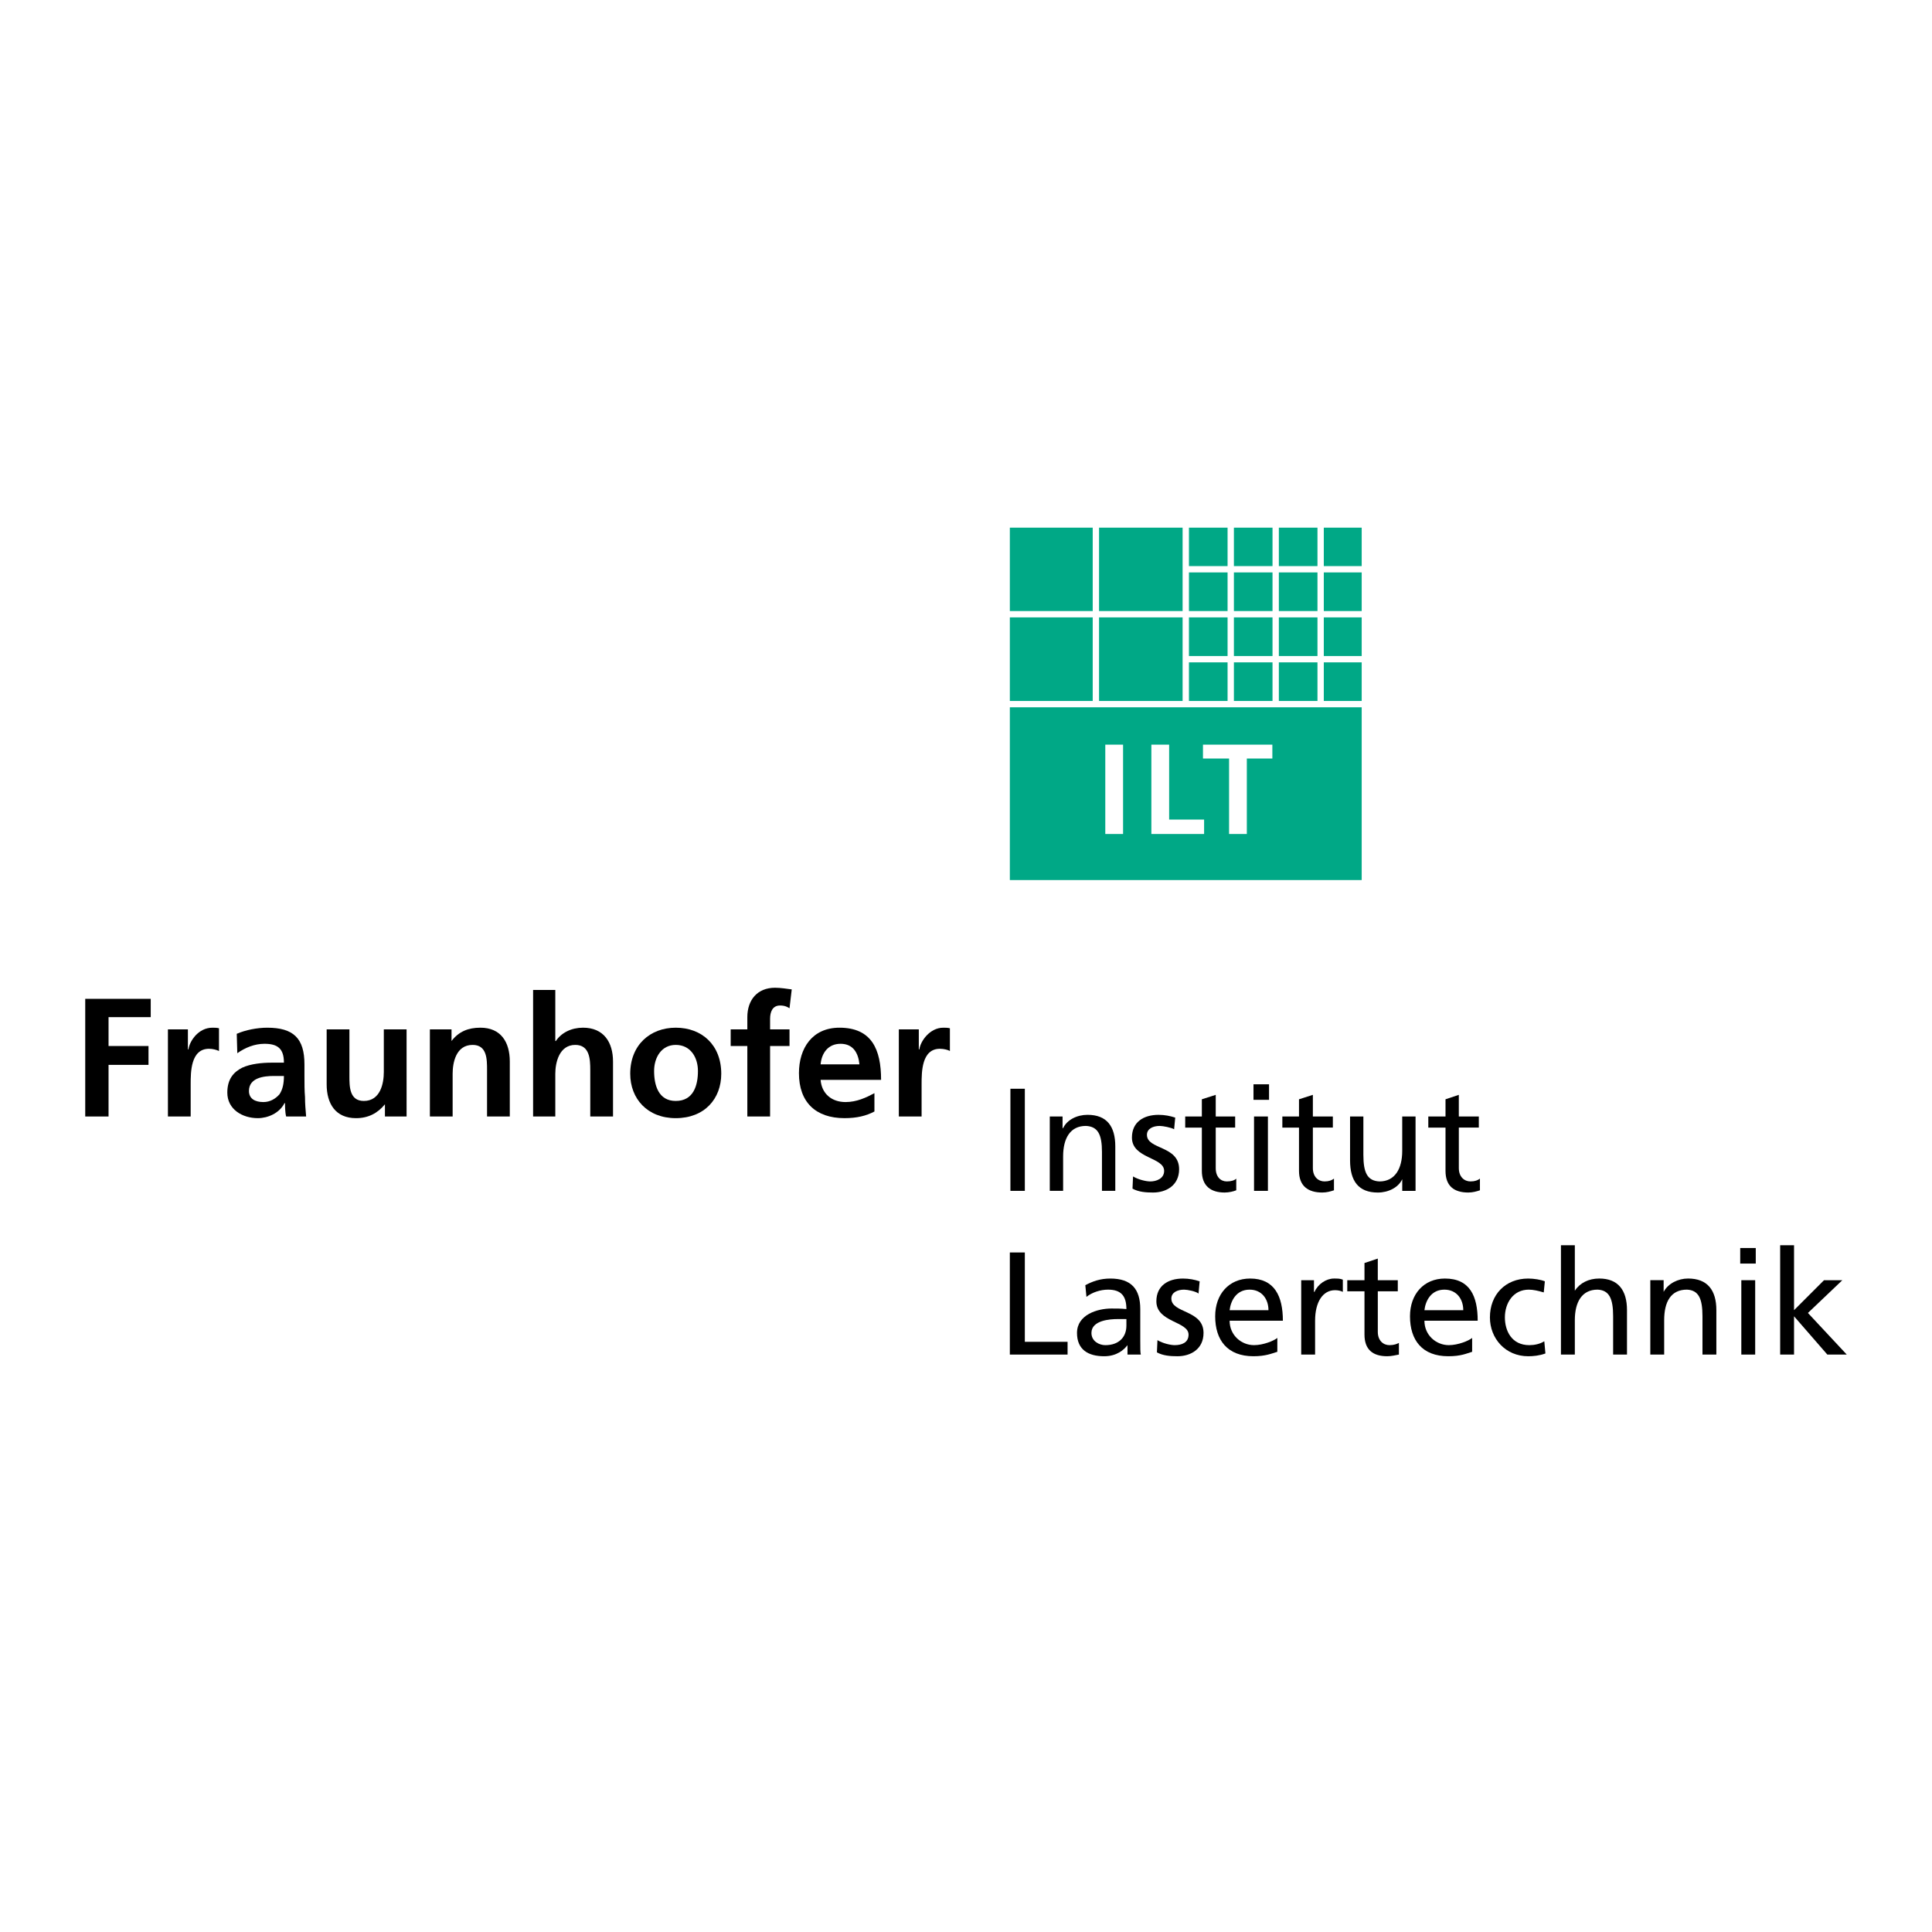 <?xml version="1.0" encoding="utf-8"?>
<!-- Generator: Adobe Illustrator 13.0.0, SVG Export Plug-In . SVG Version: 6.00 Build 14948)  -->
<!DOCTYPE svg PUBLIC "-//W3C//DTD SVG 1.0//EN" "http://www.w3.org/TR/2001/REC-SVG-20010904/DTD/svg10.dtd">
<svg version="1.0" id="Layer_1" xmlns="http://www.w3.org/2000/svg" xmlns:xlink="http://www.w3.org/1999/xlink" x="0px" y="0px"
	 width="192.756px" height="192.756px" viewBox="0 0 192.756 192.756" enable-background="new 0 0 192.756 192.756"
	 xml:space="preserve">
<g>
	<polygon fill-rule="evenodd" clip-rule="evenodd" fill="#FFFFFF" points="0,0 192.756,0 192.756,192.756 0,192.756 0,0 	"/>
	<polygon fill-rule="evenodd" clip-rule="evenodd" fill="#00A886" points="100.752,52.644 135.857,52.644 135.857,87.804 
		100.752,87.804 100.752,52.644 	"/>
	<path fill="none" stroke="#FFFFFF" stroke-width="0.631" stroke-miterlimit="2.613" d="M99.645,70.251h37.1 M99.645,61.281h37.1
		 M109.336,51.204v19.047 M127.275,51.204v19.047 M122.791,51.204v19.047 M131.76,51.204v19.047 M118.305,56.796h18.439
		 M118.305,65.767h18.439 M118.305,51.204v19.047"/>
	<polygon fill-rule="evenodd" clip-rule="evenodd" fill="#FFFFFF" points="110.275,83.208 112.049,83.208 112.049,74.294 
		110.275,74.294 110.275,83.208 	"/>
	<polygon fill-rule="evenodd" clip-rule="evenodd" fill="#FFFFFF" points="114.873,83.208 120.133,83.208 120.133,81.769 
		116.645,81.769 116.645,74.294 114.873,74.294 114.873,83.208 	"/>
	<polygon fill-rule="evenodd" clip-rule="evenodd" fill="#FFFFFF" points="122.625,83.208 124.396,83.208 124.396,75.678 
		126.943,75.678 126.943,74.294 120.021,74.294 120.021,75.678 122.625,75.678 122.625,83.208 	"/>
	<polygon fill-rule="evenodd" clip-rule="evenodd" points="100.752,135.146 106.512,135.146 106.512,133.873 102.248,133.873 
		102.248,124.959 100.752,124.959 100.752,135.146 	"/>
	<path fill-rule="evenodd" clip-rule="evenodd" d="M108.395,129.389c0.553-0.443,1.383-0.721,2.158-0.721
		c1.33,0,1.828,0.664,1.828,1.938c-0.555-0.055-0.941-0.055-1.496-0.055c-1.383,0-3.432,0.609-3.432,2.436
		c0,1.662,1.107,2.326,2.713,2.326c1.273,0,1.992-0.664,2.324-1.107l0,0v0.941h1.33c-0.055-0.221-0.055-0.609-0.055-1.439v-3.102
		c0-1.992-0.887-3.045-2.99-3.045c-0.998,0-1.773,0.277-2.492,0.664L108.395,129.389L108.395,129.389z M112.381,132.268
		c0,1.107-0.721,1.938-2.105,1.938c-0.607,0-1.383-0.387-1.383-1.219c0-1.273,1.883-1.383,2.602-1.383c0.277,0,0.609,0,0.887,0
		V132.268L112.381,132.268z"/>
	<path fill-rule="evenodd" clip-rule="evenodd" d="M115.426,134.926c0.609,0.332,1.328,0.387,2.049,0.387
		c1.328,0,2.602-0.719,2.602-2.326c0-2.324-3.211-1.938-3.211-3.432c0-0.609,0.609-0.887,1.273-0.887
		c0.332,0,1.164,0.166,1.439,0.389l0.111-1.219c-0.498-0.166-1.053-0.277-1.662-0.277c-1.494,0-2.656,0.721-2.656,2.271
		c0,2.104,3.211,1.992,3.211,3.322c0,0.83-0.721,1.051-1.385,1.051c-0.387,0-1.162-0.166-1.717-0.498L115.426,134.926
		L115.426,134.926z"/>
	<path fill-rule="evenodd" clip-rule="evenodd" d="M127.441,133.486c-0.332,0.275-1.385,0.719-2.326,0.719
		c-1.273,0-2.436-0.996-2.436-2.436h5.314c0-2.438-0.83-4.209-3.266-4.209c-2.104,0-3.488,1.551-3.488,3.766
		c0,2.381,1.217,3.986,3.82,3.986c1.219,0,1.826-0.277,2.381-0.443V133.486L127.441,133.486z M122.68,130.717
		c0.111-0.941,0.664-2.049,1.992-2.049c1.219,0,1.883,0.941,1.883,2.049H122.68L122.68,130.717z"/>
	<path fill-rule="evenodd" clip-rule="evenodd" d="M129.822,135.146h1.385v-3.377c0-1.883,0.775-3.047,1.992-3.047
		c0.277,0,0.555,0.057,0.775,0.168v-1.219c-0.277-0.111-0.498-0.111-0.885-0.111c-0.775,0-1.605,0.555-1.939,1.33h-0.055v-1.164
		h-1.273V135.146L129.822,135.146z"/>
	<path fill-rule="evenodd" clip-rule="evenodd" d="M139.457,127.727h-1.994v-2.158l-1.328,0.441v1.717h-1.717v1.107h1.717v4.32
		c0,1.494,0.83,2.158,2.27,2.158c0.443,0,0.832-0.111,1.164-0.166v-1.162c-0.223,0.111-0.5,0.221-0.941,0.221
		c-0.609,0-1.164-0.443-1.164-1.328v-4.043h1.994V127.727L139.457,127.727z"/>
	<path fill-rule="evenodd" clip-rule="evenodd" d="M146.877,133.486c-0.332,0.275-1.385,0.719-2.326,0.719
		c-1.273,0-2.436-0.996-2.436-2.436h5.314c0-2.438-0.775-4.209-3.266-4.209c-2.105,0-3.488,1.551-3.488,3.766
		c0,2.381,1.217,3.986,3.82,3.986c1.273,0,1.826-0.277,2.381-0.443V133.486L146.877,133.486z M142.115,130.717
		c0.109-0.941,0.664-2.049,1.992-2.049c1.219,0,1.883,0.941,1.883,2.049H142.115L142.115,130.717z"/>
	<path fill-rule="evenodd" clip-rule="evenodd" d="M154.131,127.838c-0.389-0.166-1.107-0.277-1.662-0.277
		c-2.27,0-3.82,1.605-3.82,3.877c0,2.104,1.551,3.875,3.82,3.875c0.498,0,1.107-0.055,1.717-0.277l-0.111-1.217
		c-0.441,0.277-0.996,0.387-1.494,0.387c-1.771,0-2.438-1.439-2.438-2.768c0-1.439,0.832-2.77,2.383-2.77
		c0.441,0,0.941,0.111,1.494,0.277L154.131,127.838L154.131,127.838z"/>
	<path fill-rule="evenodd" clip-rule="evenodd" d="M155.736,135.146h1.385v-3.434c0-1.826,0.719-3.045,2.27-3.045
		c1.162,0.055,1.551,0.887,1.551,2.658v3.82h1.383v-4.43c0-1.994-0.885-3.156-2.768-3.156c-1.053,0-1.938,0.443-2.436,1.219l0,0
		v-4.541h-1.385V135.146L155.736,135.146z"/>
	<path fill-rule="evenodd" clip-rule="evenodd" d="M164.65,135.146h1.385v-3.434c0-1.826,0.664-3.045,2.27-3.045
		c1.164,0.055,1.551,0.887,1.551,2.658v3.82h1.385v-4.43c0-1.994-0.887-3.156-2.824-3.156c-0.996,0-1.994,0.498-2.436,1.33l0,0
		v-1.164h-1.33V135.146L164.65,135.146z"/>
	<path fill-rule="evenodd" clip-rule="evenodd" d="M173.732,135.146h1.383v-7.42h-1.383V135.146L173.732,135.146z M173.621,126.066
		h1.551v-1.551h-1.551V126.066L173.621,126.066z"/>
	<polygon fill-rule="evenodd" clip-rule="evenodd" points="177.607,135.146 178.992,135.146 178.992,131.326 182.314,135.146 
		184.252,135.146 180.377,130.994 183.809,127.727 181.982,127.727 178.992,130.717 178.992,124.238 177.607,124.238 
		177.607,135.146 	"/>
	<polygon fill-rule="evenodd" clip-rule="evenodd" points="100.809,118.812 102.248,118.812 102.248,108.625 100.809,108.625 
		100.809,118.812 	"/>
	<path fill-rule="evenodd" clip-rule="evenodd" d="M104.738,118.812h1.33v-3.434c0-1.826,0.719-3.045,2.27-3.045
		c1.219,0.055,1.605,0.887,1.605,2.602v3.877h1.33v-4.43c0-1.994-0.83-3.156-2.77-3.156c-1.051,0-2.049,0.498-2.436,1.328h-0.055
		v-1.162h-1.275V118.812L104.738,118.812z"/>
	<path fill-rule="evenodd" clip-rule="evenodd" d="M112.99,118.59c0.607,0.334,1.328,0.389,2.049,0.389
		c1.328,0,2.602-0.721,2.602-2.326c0-2.381-3.211-1.938-3.211-3.432c0-0.609,0.609-0.887,1.273-0.887
		c0.332,0,1.162,0.166,1.439,0.332l0.111-1.162c-0.5-0.166-1.053-0.277-1.662-0.277c-1.494,0-2.658,0.719-2.658,2.27
		c0,2.105,3.213,1.938,3.213,3.322c0,0.775-0.775,1.053-1.385,1.053c-0.389,0-1.164-0.166-1.717-0.498L112.99,118.59L112.99,118.59z
		"/>
	<path fill-rule="evenodd" clip-rule="evenodd" d="M123.232,111.393h-1.938v-2.16l-1.385,0.443v1.717h-1.66v1.107h1.66v4.318
		c0,1.496,0.887,2.16,2.271,2.16c0.443,0,0.885-0.111,1.162-0.223v-1.162c-0.166,0.166-0.498,0.277-0.941,0.277
		c-0.609,0-1.107-0.443-1.107-1.328V112.5h1.938V111.393L123.232,111.393z"/>
	<path fill-rule="evenodd" clip-rule="evenodd" d="M125.115,118.812h1.385v-7.42h-1.385V118.812L125.115,118.812z M125.061,109.73
		h1.551v-1.549h-1.551V109.73L125.061,109.73z"/>
	<path fill-rule="evenodd" clip-rule="evenodd" d="M132.979,111.393h-1.994v-2.16l-1.383,0.443v1.717h-1.662v1.107h1.662v4.318
		c0,1.496,0.885,2.16,2.324,2.16c0.443,0,0.83-0.111,1.164-0.223v-1.162c-0.223,0.166-0.5,0.277-0.941,0.277
		c-0.609,0-1.164-0.443-1.164-1.328V112.5h1.994V111.393L132.979,111.393z"/>
	<path fill-rule="evenodd" clip-rule="evenodd" d="M141.229,111.393H139.9v3.434c0,1.771-0.721,3.045-2.271,3.045
		c-1.217-0.057-1.605-0.887-1.605-2.658v-3.82h-1.328v4.375c0,2.047,0.83,3.211,2.768,3.211c1.053,0,2.049-0.498,2.438-1.33l0,0
		v1.164h1.328V111.393L141.229,111.393z"/>
	<path fill-rule="evenodd" clip-rule="evenodd" d="M147.541,111.393h-1.994v-2.16l-1.328,0.443v1.717h-1.717v1.107h1.717v4.318
		c0,1.496,0.83,2.16,2.27,2.16c0.443,0,0.832-0.111,1.164-0.223v-1.162c-0.223,0.166-0.498,0.277-0.941,0.277
		c-0.609,0-1.164-0.443-1.164-1.328V112.5h1.994V111.393L147.541,111.393z"/>
	<polygon fill-rule="evenodd" clip-rule="evenodd" points="8.504,111.393 10.83,111.393 10.83,106.242 14.816,106.242 
		14.816,104.361 10.83,104.361 10.83,101.48 15.038,101.48 15.038,99.654 8.504,99.654 8.504,111.393 	"/>
	<path fill-rule="evenodd" clip-rule="evenodd" d="M16.754,111.393h2.27v-3.211c0-1.219,0-3.545,1.828-3.545
		c0.388,0,0.775,0.111,0.997,0.223v-2.271c-0.222-0.055-0.443-0.055-0.665-0.055c-1.384,0-2.271,1.328-2.381,2.16h-0.056v-1.994
		h-1.993V111.393L16.754,111.393z"/>
	<path fill-rule="evenodd" clip-rule="evenodd" d="M23.676,105.08c0.775-0.553,1.716-0.941,2.713-0.941
		c1.329,0,1.938,0.498,1.938,1.883h-1.218c-0.941,0-2.104,0.111-2.935,0.498c-0.886,0.443-1.495,1.162-1.495,2.492
		c0,1.66,1.495,2.547,3.045,2.547c0.997,0,2.159-0.498,2.658-1.496h0.055c0,0.277,0,0.887,0.111,1.33h1.994
		c-0.056-0.664-0.111-1.273-0.111-1.938c-0.056-0.664-0.056-1.33-0.056-2.16v-1.107c0-2.602-1.107-3.654-3.709-3.654
		c-0.997,0-2.16,0.221-3.045,0.609L23.676,105.08L23.676,105.08z M24.838,108.846c0-1.33,1.495-1.496,2.492-1.496h0.997
		c0,0.721-0.111,1.33-0.443,1.828c-0.387,0.443-0.941,0.775-1.605,0.775C25.448,109.953,24.838,109.621,24.838,108.846
		L24.838,108.846z"/>
	<path fill-rule="evenodd" clip-rule="evenodd" d="M40.564,102.699h-2.271v4.264c0,1.107-0.332,2.879-1.993,2.879
		c-1.439,0-1.439-1.439-1.439-2.492v-4.65h-2.27v5.482c0,1.938,0.886,3.377,2.935,3.377c1.218,0,2.159-0.498,2.879-1.385l0,0v1.219
		h2.16V102.699L40.564,102.699z"/>
	<path fill-rule="evenodd" clip-rule="evenodd" d="M42.89,111.393h2.27v-4.264c0-1.107,0.332-2.879,1.993-2.879
		c1.44,0,1.44,1.439,1.44,2.492v4.65h2.27v-5.482c0-1.938-0.886-3.377-2.935-3.377c-1.218,0-2.159,0.387-2.879,1.328l0,0v-1.162
		H42.89V111.393L42.89,111.393z"/>
	<path fill-rule="evenodd" clip-rule="evenodd" d="M53.188,111.393h2.215v-4.264c0-1.107,0.387-2.879,1.993-2.879
		c1.439,0,1.495,1.439,1.495,2.492v4.65h2.27v-5.482c0-1.938-0.941-3.377-2.99-3.377c-1.163,0-2.159,0.498-2.713,1.328h-0.055
		v-5.094h-2.215V111.393L53.188,111.393z"/>
	<path fill-rule="evenodd" clip-rule="evenodd" d="M62.878,107.129c0,2.492,1.716,4.43,4.541,4.43c2.879,0,4.541-1.938,4.541-4.43
		c0-2.879-1.938-4.596-4.541-4.596C64.872,102.533,62.878,104.25,62.878,107.129L62.878,107.129z M65.26,106.852
		c0-1.328,0.72-2.602,2.159-2.602c1.495,0,2.215,1.273,2.215,2.602c0,1.439-0.443,2.99-2.215,2.99
		C65.703,109.842,65.26,108.291,65.26,106.852L65.26,106.852z"/>
	<path fill-rule="evenodd" clip-rule="evenodd" d="M74.562,111.393h2.27v-7.031h1.938v-1.662h-1.938v-1.053
		c0-0.664,0.222-1.328,0.997-1.328c0.499,0,0.775,0.166,0.941,0.277l0.222-1.883c-0.443-0.057-1.107-0.166-1.661-0.166
		c-1.772,0-2.769,1.217-2.769,2.934v1.219h-1.661v1.662h1.661V111.393L74.562,111.393z"/>
	<path fill-rule="evenodd" clip-rule="evenodd" d="M81.871,106.188c0.11-1.162,0.775-2.049,1.993-2.049
		c1.273,0,1.772,0.941,1.882,2.049H81.871L81.871,106.188z M87.242,109.066c-0.831,0.443-1.771,0.887-2.879,0.887
		c-1.385,0-2.381-0.83-2.492-2.215h6.035c0-3.045-0.941-5.205-4.153-5.205c-2.713,0-4.042,2.049-4.042,4.541
		c0,2.879,1.661,4.484,4.541,4.484c1.218,0,2.159-0.221,2.99-0.664V109.066L87.242,109.066z"/>
	<path fill-rule="evenodd" clip-rule="evenodd" d="M89.678,111.393h2.27v-3.211c0-1.219,0-3.545,1.827-3.545
		c0.388,0,0.831,0.111,0.997,0.223v-2.271c-0.222-0.055-0.443-0.055-0.665-0.055c-1.329,0-2.271,1.328-2.381,2.16h-0.056v-1.994
		h-1.993V111.393L89.678,111.393z"/>
</g>
</svg>
